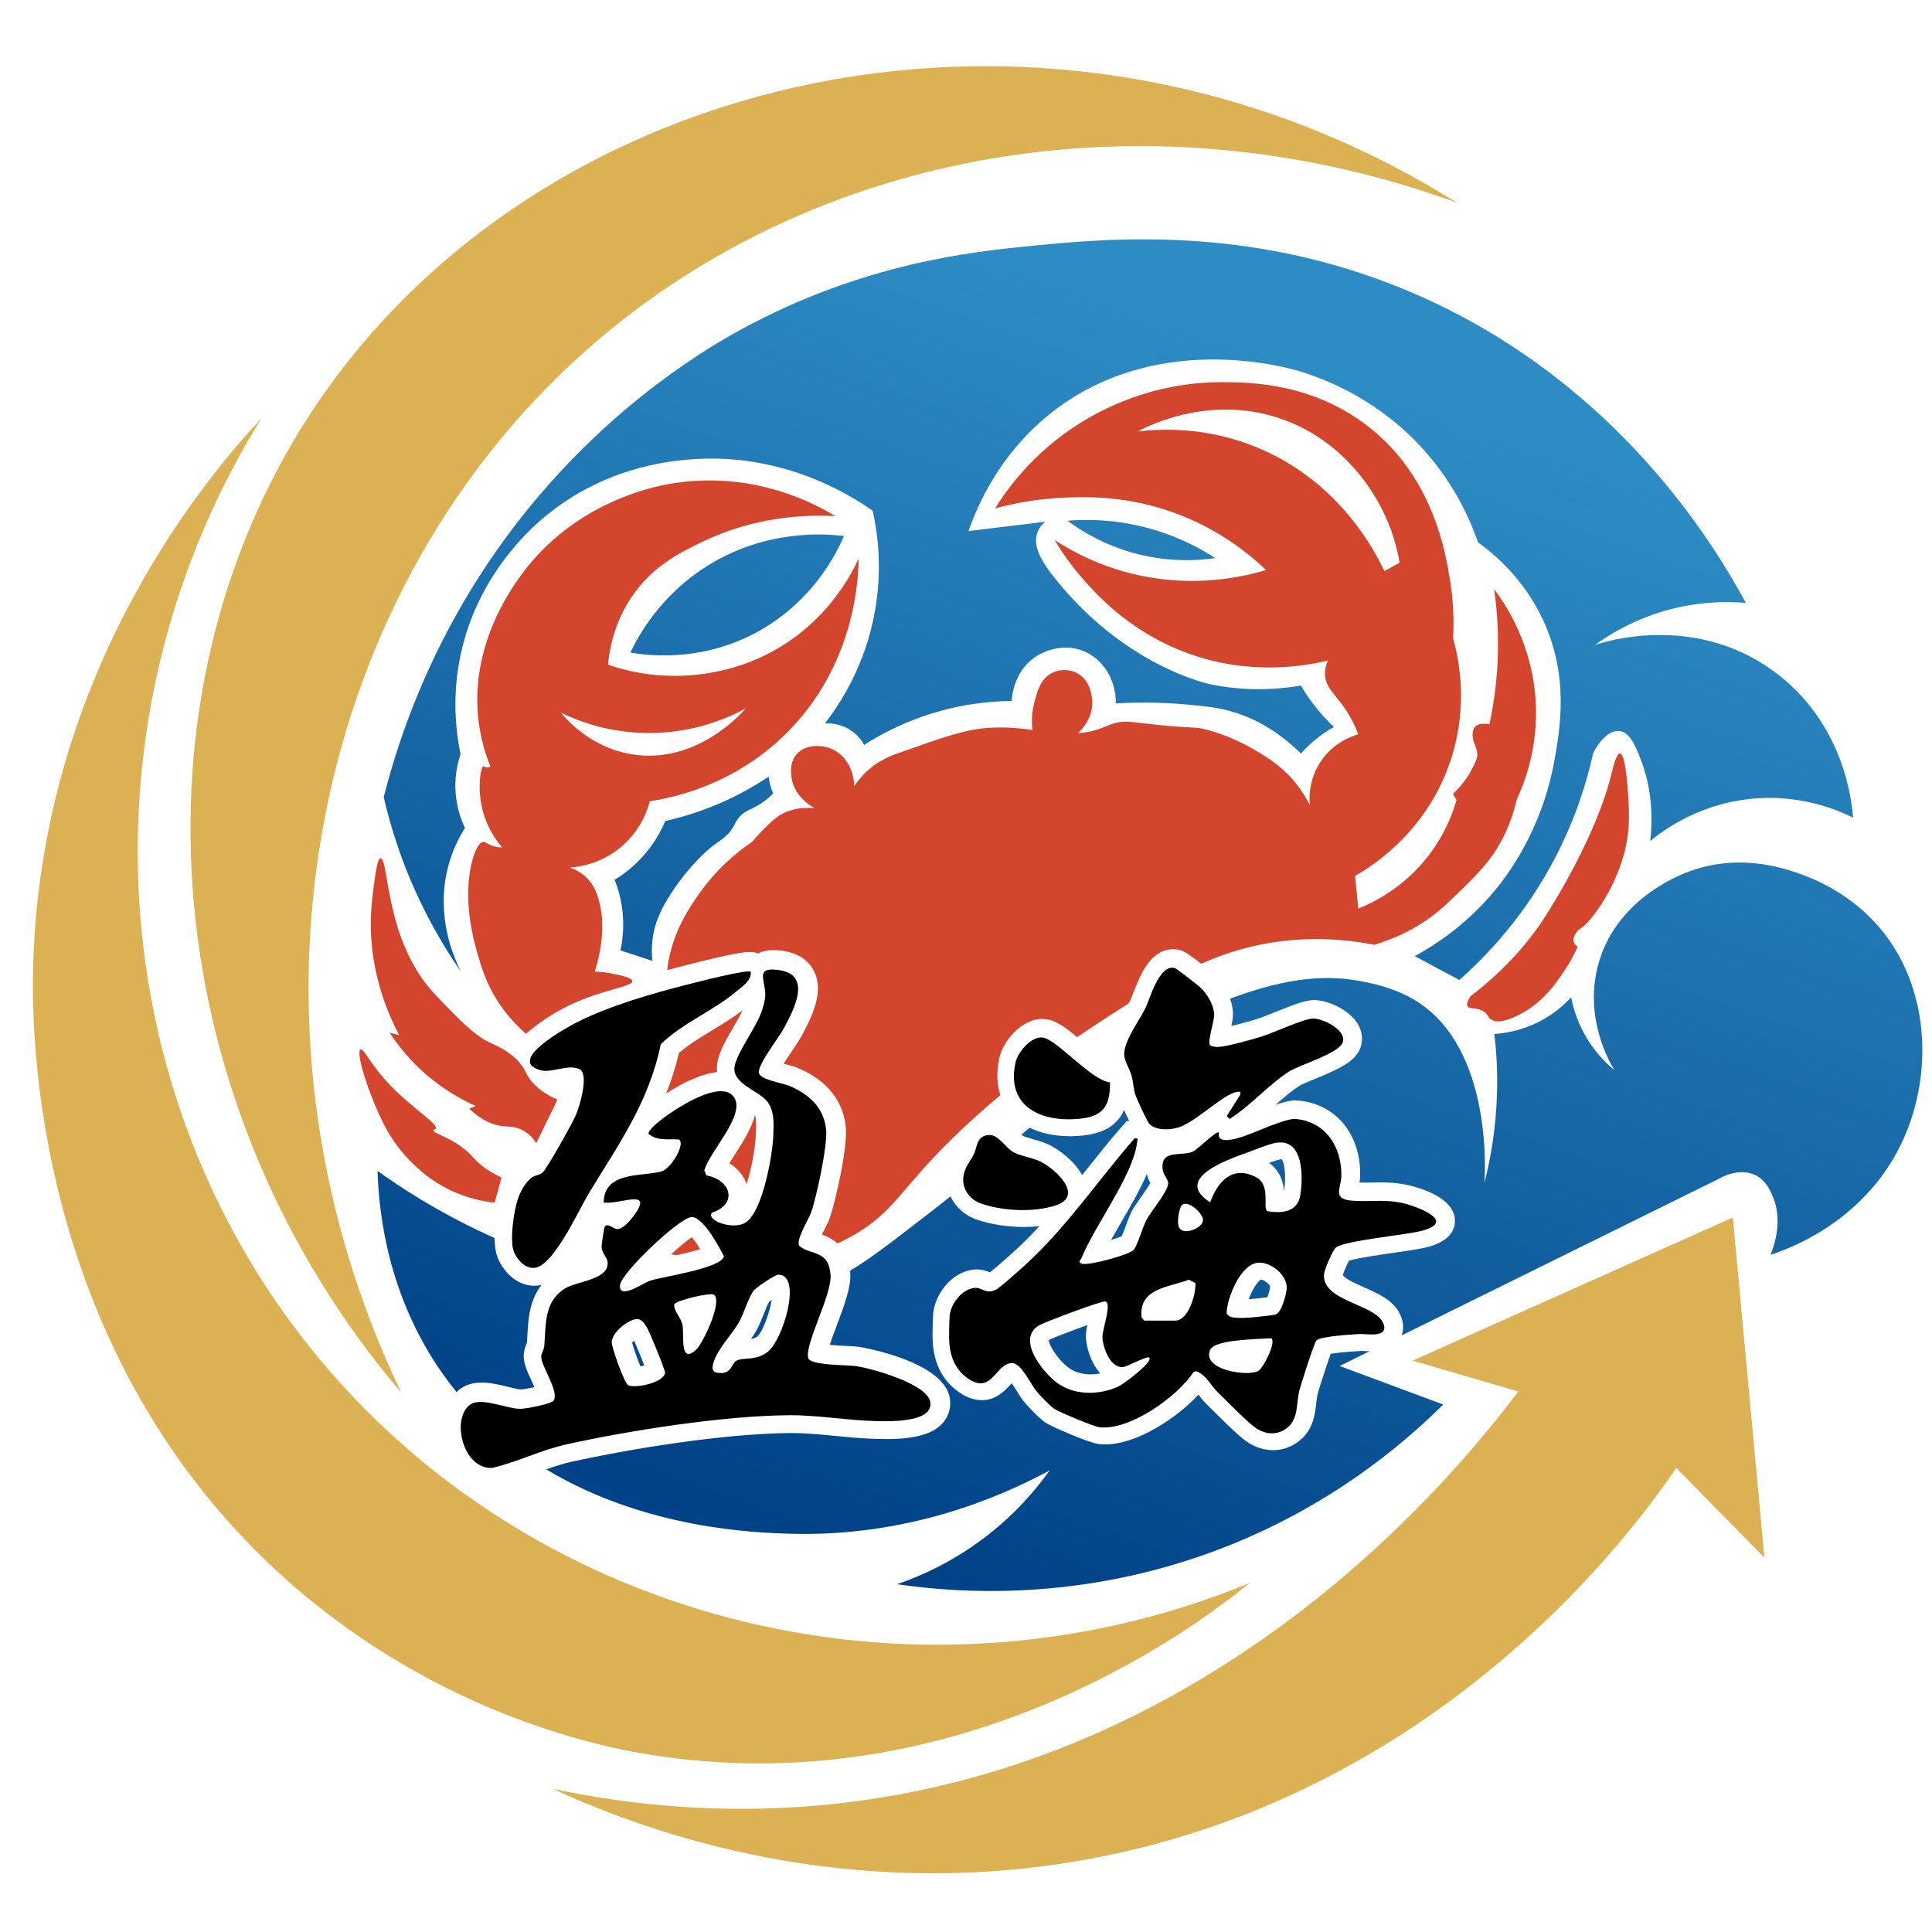 <?xml version="1.0" encoding="utf-8"?>
<!-- Generator: Adobe Illustrator 16.0.0, SVG Export Plug-In . SVG Version: 6.00 Build 0)  -->
<!DOCTYPE svg PUBLIC "-//W3C//DTD SVG 1.1//EN" "http://www.w3.org/Graphics/SVG/1.1/DTD/svg11.dtd">
<svg version="1.1" xmlns="http://www.w3.org/2000/svg" xmlns:xlink="http://www.w3.org/1999/xlink" x="0px" y="0px"
	 width="600.158px" height="600.158px" viewBox="0 0 600.158 600.158" enable-background="new 0 0 600.158 600.158"
	 xml:space="preserve">
<g id="圖層_2" display="none">
</g>
<g id="图层_1">
	<linearGradient id="SVGID_1_" gradientUnits="userSpaceOnUse" x1="567.625" y1="379.33" x2="567.625" y2="379.33">
		<stop  offset="0" style="stop-color:#2D8CC4"/>
		<stop  offset="1" style="stop-color:#004288"/>
	</linearGradient>
	<path fill="url(#SVGID_1_)" d="M567.625,379.33"/>
	<g>
		<path d="M425.549,222.095"/>
		<path d="M511.665,283.289"/>
		<path d="M440.445,217.093"/>
		<path fill="#DCB154" d="M452.655,63.022C326.86-15.973,166.567,20.557,96.141,128.926
			c-57.593,88.623-47.768,214.03,28.541,303.737c-55.675-115.842-28.326-251.305,61.585-327.448
			C257.855,44.588,360.183,29.125,452.655,63.022z"/>
		<path fill="#DCB154" d="M81.164,130.016c-55.482,89.446-50.308,203.517,12.259,284.872
			c67.656,87.97,189.012,120.256,294.726,76.883c-12.555,10.271-88.244,70.166-188.596,52.92
			c-12.577-2.162-63.41-12.042-110.382-53.793C9.804,420.354,9.902,319.661,10.261,301.762
			C12.147,207.551,66.508,145.691,81.164,130.016z"/>
		<path fill="#DCB154" d="M171.735,555.692c24.746,11.427,84.64,34.895,160.038,22.91c115.86-18.416,177.771-106.15,188.936-122.598
			c9.13,9.293,18.261,18.586,27.392,27.879c-3.269-35.226-6.539-70.452-9.808-105.678c-33.162,14.821-66.324,29.642-99.485,44.462
			c10.943,3.195,21.887,6.391,32.831,9.587c-18.75,24.849-89.817,112.776-207.637,127.547
			C228.285,564.278,196.702,560.975,171.735,555.692z"/>
		<linearGradient id="SVGID_2_" gradientUnits="userSpaceOnUse" x1="396.184" y1="108.647" x2="267.084" y2="481.468">
			<stop  offset="0" style="stop-color:#2D8CC4"/>
			<stop  offset="1" style="stop-color:#004288"/>
		</linearGradient>
		<path fill="url(#SVGID_2_)" d="M542.338,187.292c-10.365-19.155-40.015-67.58-99.816-94.679
			C391.51,69.498,345.207,73.977,320.93,76.325c-19.168,1.854-52.853,5.456-90.568,25.94c-8.95,4.861-39.165,22.099-66.885,56.506
			c-27.349,33.947-39.02,68.16-44.283,88.845c1.173,5.098,2.689,10.519,4.652,16.174c5.419,15.616,12.592,28.266,19.284,37.971
			c-2.238-4.499-7.779-17.194-4.023-32.148c1.292-5.143,3.368-9.299,5.327-12.421c-1.194-2.517-2.921-7.023-2.976-12.857
			c-0.04-4.258,0.824-7.731,1.608-10.055c-1.289-6.23-2.59-16.333-0.469-28.354c4.596-26.043,21.773-41.347,26.484-45.281
			c18.376-15.344,38.252-17.325,44.879-17.891c29.365-2.51,50.818,11.453,57.133,15.916c1.502,6.736,3.102,17.992,0.642,31.503
			c-3.09,16.973-10.999,28.777-15.501,34.572c1.179-0.078,4.387-0.133,7.654,1.869c2.61,1.6,3.974,3.726,4.558,4.783
			c4.563-2.918,10.519-6.132,17.83-8.714c11.111-3.924,21.021-4.86,27.998-4.939c0.018-0.672,0.406-9.452,7.977-14.103
			c0.738-0.453,7.135-4.239,14.164-1.469c6.208,2.446,10.322,8.988,10.188,16.355c5.335-0.332,13.121-0.515,22.522,0.368
			c5.62,0.528,9.346,0.896,13.774,2.212c4.771,1.417,12.828,4.667,21.215,12.97c1.42-1.589,3.244-3.377,5.53-5.128
			c1.663-1.273,3.269-2.296,4.726-3.117c-1.723-1.618-3.604-3.585-5.491-5.938c-1.97-2.458-3.532-4.822-4.765-6.932
			c-12.122,2.063-21.828,0.882-27.75-0.302c0,0-27.517-5.342-49.971-34.688c-4.866-6.359-5.004-10.049-4.205-12.385
			c0.588-1.719,1.741-2.872,2.509-3.518c-7.948,0.967-15.896,1.933-23.843,2.899c2.943-8.4,9.709-23.696,24.868-36.046
			c32.672-26.618,73.97-14.813,77.967-13.598c9.399,2.856,25.321,9.505,38.833,24.706c9.51,10.697,14.242,21.598,16.609,28.445
			c5.275,3.807,14.141,11.346,20.022,23.74c8.437,17.782,5.436,34.4,3.649,44.291c-3.985,22.066-15.234,36.276-18.584,40.287
			c-8.861,10.609-18.507,16.833-24.747,20.224c4.616,2.471,9.232,4.942,13.848,7.414c8.522-7.527,20.498-20.019,29.99-38.381
			c6.222-12.036,9.632-23.22,11.578-32.028c2.141-4.338,5.259-7.229,8.115-6.95c3.414,0.334,5.26,5.085,6.888,9.435
			c1.812,4.84,4.016,13.152,2.746,24.732c4.104-3.367,16.087-12.291,33.815-13.288c13.753-0.773,24.259,3.602,29.158,6.033
			c-0.193-3.368-2.136-29.432-25.136-45.849c-24.807-17.706-52.39-8.688-55.025-7.775c5.227-3.777,14.341-9.299,26.879-11.893
			C530.259,186.831,537.19,186.853,542.338,187.292z"/>
		<linearGradient id="SVGID_3_" gradientUnits="userSpaceOnUse" x1="270.388" y1="65.085" x2="141.288" y2="437.906">
			<stop  offset="0" style="stop-color:#2D8CC4"/>
			<stop  offset="1" style="stop-color:#004288"/>
		</linearGradient>
		<path fill="url(#SVGID_3_)" d="M262.178,166.514c-5.531-0.687-24.016-2.278-42.43,9.25c-14.484,9.068-21.331,21.5-23.93,26.946
			c5.484,0.949,20.252,2.75,36.325-4.826C252.176,188.442,260.246,171.03,262.178,166.514z"/>
		<linearGradient id="SVGID_4_" gradientUnits="userSpaceOnUse" x1="377.239" y1="102.085" x2="248.138" y2="474.907">
			<stop  offset="0" style="stop-color:#2D8CC4"/>
			<stop  offset="1" style="stop-color:#004288"/>
		</linearGradient>
		<path fill="url(#SVGID_4_)" d="M331.621,161.755c5.696-0.461,14.334-0.491,24.373,2.119c9.575,2.488,16.832,6.445,21.519,9.49
			c-5.231,0.759-14.208,1.381-24.777-1.421C342.877,169.331,335.759,164.834,331.621,161.755z"/>
		<linearGradient id="SVGID_5_" gradientUnits="userSpaceOnUse" x1="281.665" y1="68.991" x2="152.565" y2="441.811">
			<stop  offset="0" style="stop-color:#2D8CC4"/>
			<stop  offset="1" style="stop-color:#004288"/>
		</linearGradient>
		<path fill="url(#SVGID_5_)" d="M238.787,241.242c0.086,0.816,0.245,1.771,0.535,2.816c0.257,0.929,0.565,1.74,0.87,2.425
			c-2.354,2.343-4.531,3.667-6.15,4.455c-1.314,0.64-2.717,1.148-4.119,2.607c-1.114,1.161-1.495,2.159-2.031,3.124
			c-1.621,2.918-3.962,4.266-5.808,5.616c-4.862,3.556-10.438,10.161-13.865,15.632c-2.111,3.372-4.849,7.85-5.563,14.277
			c-0.289,2.596-0.167,4.785,0,6.301c-3.307-1.088-6.613-2.175-9.92-3.263c0.604-2.795,1.155-6.876,0.67-11.752
			c-0.423-4.253-1.497-7.721-2.474-10.189c2.57-1.563,6.179-4.163,9.604-8.236c3.13-3.722,5.003-7.362,6.117-10.012
			c4.901-1.098,10.788-2.826,17.184-5.614C229.821,246.821,234.808,243.912,238.787,241.242z"/>
		<path fill="#D4452E" d="M456.889,309.399c12.26-9.396,19.404-18.776,23.613-25.464c2.014-3.199,15.453-24.549,20.11-43.636
			c0.384-1.571,1.485-6.315,2.631-6.254c1.564,0.083,2.238,9.068,2.364,10.747c0.5,6.676,0.96,12.809-1.153,20.598
			c-3.261,12.019-10.879,21.459-13.237,22.893c-0.201,0.122-1.398,0.814-2.028,2.175c-0.19,0.411-0.649,1.402-0.215,2.407
			c0.298,0.69,0.872,1.051,1.137,1.195c-0.896,1.994-2.268,4.716-4.293,7.726c-2.416,3.592-6.62,9.833-14.037,13.501
			c-1.831,0.906-6.382,3.096-8.747,1.307c-0.919-0.695-0.82-1.47-2.111-2.35c-2.19-1.492-4.39-0.567-5.027-1.672
			C455.625,312.106,455.604,311.227,456.889,309.399z"/>
		<path fill="#D4452E" d="M111.994,326.012c1.035-0.48,3.022,4.735,9.488,11.396c6.642,6.84,14.694,11.784,13.894,13.167
			c-0.186,0.322-0.668,0.207-0.756,0.507c-0.28,0.949,4.724,1.96,9.396,5.662c3.22,2.552,3.392,3.911,7.295,6.537
			c1.789,1.203,3.391,2.003,4.491,2.5c-0.715,2.607-1.43,5.215-2.146,7.823c-3.349-0.348-8.462-1.282-14.076-4.022
			c-5.927-2.893-9.604-6.43-11.529-8.312c-6.865-6.713-9.814-13.763-12.199-19.573C113.188,335.208,110.688,326.617,111.994,326.012
			z"/>
		<path fill="#D4452E" d="M173.162,341.563L173.162,341.563L173.162,341.563c0,0-5.247-1.973-8.4-6.105
			c-0.945-1.239-1.12-1.909-1.758-3.04c-2.919-5.174-8.43-7.405-10.756-8.51c-4.775-2.268-8.904-6.385-17.024-14.921
			c-15.937-16.753-14.284-42.654-17.059-42.366c-0.341,0.036-0.903,0.483-1.706,6.088c-0.999,6.98-2.231,15.587-0.07,27.162
			c0.992,5.312,3.042,13.086,7.642,21.718c-1.006-0.278-2.011-0.555-3.017-0.833c1.685,2.597,3.775,5.395,6.368,8.206
			c7.061,7.655,14.771,12.076,20.377,14.612c-0.67,0.269-1.341,0.537-2.011,0.805c4.105,3.938,7.647,5.105,10.188,5.414
			c1.977,0.24,3.974,0.035,6.364,1.273c2.132,1.104,3.476,2.785,4.282,4.045C171.741,344.561,173.161,341.614,173.162,341.563z"/>
		<path fill="#D4452E" d="M244.013,199.929c-16.52,10.742-33.322,10.36-39.95,9.786c-6.424-0.557-11.638-2.016-15.191-3.246
			c0.435-4.707,1.852-12.75,7.147-20.751c6.533-9.869,15.329-14.17,22.788-17.699c15.75-7.453,30.841-8.207,40.668-7.688
			c-4.954-3.054-25.054-14.651-51.563-9.999c-4.973,0.873-29.555,5.719-46.023,28.302c-2.959,4.057-16.197,22.209-13.192,45.645
			c0.748,5.829,2.317,10.558,3.658,13.854c-0.33,0.178-0.765,0.335-1.246,0.271c-0.564-0.075-0.795-0.402-0.943-0.385
			c-0.844,0.101-2.161,7.325,0.061,14.772c0.77,2.58,2.325,6.397,5.75,10.448c-0.599,0-1.574-0.053-2.704-0.389
			c-1.835-0.545-2.363-1.327-3.065-1.327c-1.419,0-3.262,3.181-4.258,9.398c-0.443,2.771-1.602,11.65,2.301,25.06
			c1.405,4.828,2.813,9.534,6.344,15.017c3.017,4.686,6.334,7.998,8.796,10.135c2.922-2.526,7.37-5.911,13.351-8.793
			c10.396-5.01,19.83-5.808,19.679-7.576c-0.096-1.125-4.012-1.881-6.77-2.413c-1.975-0.381-3.666-0.501-4.897-0.535
			c0.991-3.116,3.687-12.521,1.507-21.245c-0.559-2.235-1.405-5.446-4.251-8.115c-1.781-1.671-3.687-2.513-4.96-2.95
			c2.373-0.166,9.724-0.982,16.329-6.792c5.904-5.193,7.855-11.423,8.475-13.821c7.031-1.058,25.738-4.84,41.939-20.626
			c22.104-21.538,22.885-49.185,22.927-54.748C264.224,178.94,257.771,190.981,244.013,199.929z M195.963,234.266
			c-12.123-2.097-19.445-10.151-21.7-12.852c5.049,2.445,14.687,6.286,27.32,6.298c14.337,0.015,25.028-4.908,30.063-7.641
			C230.989,220.864,216.49,237.816,195.963,234.266z"/>
		<g>
			<path d="M415.002,387.526c-0.977,0.719-3.525,6.763-3.681,8.113c-0.983,8.509,15.576,9.349,18.277,15.21
				c2.303,4.998-5.264,3.42-7.248,3.549c-2.562,0.167-12.114,0.692-13.413,1.998c-0.698,0.701-4.766,13.5-5.292,15.492
				c-0.988,3.74-0.201,8.616-3.585,11.474c-3.029,2.558-6.717,2.384-9.912,0.255c-2.618-1.745-9.075-8.425-11.826-11.072
				c-2.153-2.073-3.589-5.426-6.707-6.591l-0.802,0.2c-5.062,7.755-19.882,18.273-29.252,17.217
				c-1.655-0.187-12.594-4.706-14.114-5.773c-1.436-1.009-4.272-3.977-5.446-5.4c-1.913-2.318-4.746-8.733-7.54-8.762
				c-5.231-0.056-6.2,9.995-13.783,4.765c-4.414-3.044-5.832-7.729-5.852-12.872c-0.006-1.624,0.055-4.926,0.169-6.452
				c0.283-3.797,3.683-8.265,7.556-8.779c2.566-0.341,3.475,2.016,6.618,0.646c1.352-0.589,8.192-6.783,9.808-8.268
				c12.569-11.549,22.273-26.045,33.459-38.848c1.353-0.227,0.875,0.464,0.768,1.367c-1.186,9.974-13.022,25.547-17.249,35.779
				c-0.307,0.744-1.109,0.995-0.123,1.708c1.715,0.971,15.1-2.725,16.316-4.208c1.268-1.547,2.751-6.956,3.971-9.283
				c1.429-2.725,7.179-9.509,6.768-11.665c-0.265-1.388-1.613-2.408-1.752-4.375c-0.421-5.933,5.526-3.667,9.32-5.172
				c1.645-0.653,7.395-6.734,8.195-5.963c-0.418,2.203,1.246,2.474,3.144,2.289c5.249-0.513,14.24-5.76,20.078-6.542
				c9.746,0.492,14.995,8.606,14.805,17.812c-0.071,3.449-2.743,6.914,2.66,7.531c5.366,0.613,10.381-0.474,16.121,0.758
				c4.392,0.942,17.183,5.628,6.52,8.589C436.705,383.717,418.094,385.251,415.002,387.526z M396.591,354.962
				c-2.136,0.3-6.741,2.195-9.042,3.029c-6.215,2.252-23.268,8.112-11.616,15.504c2.274-6.341,6.758-11.5,14-7.954
				c5.113,2.504,2.127,9.577,3.755,10.702c4.475,0.776,9.415,0.256,10.234-4.906C404.812,365.729,405.036,353.776,396.591,354.962z
				 M367.292,374.2c-0.952,0.583-2.054,6.247-0.751,7.48c1.526,1.982,6.95-0.177,7.162-2.559
				C373.877,377.171,369.454,372.876,367.292,374.2z M390.572,392.285c-5.06,0.689-8.784,9.708-9.394,14.189
				c-0.126,0.928-0.373,1.542,0.486,2.254c1.375,1.14,7.33,0.537,9.345,0.296c1.356-0.161,4.283-0.408,5.309-0.719
				c1.767-0.534,3.325-6.339,3.391-8.104C399.871,395.905,394.492,391.751,390.572,392.285z M355.444,410.233h9.646
				c4.067,0,6.486-8.216,6.254-11.656l-2.033-1.046c-6.345,2.413-15.658,2.634-14.687,11.702L355.444,410.233z M356.948,421.679
				c-0.573-0.549-6.827,2.918-8.181,3.001c-3.941,0.239-6.212-6.166-6.302-9.361c-0.066-2.377,3.059-10.511,0.873-11.045
				c-1.049-0.257-18.361,6.256-20.31,7.304c-7.692,4.133,1.006,14.938,5.627,18.191c5.382,3.789,13.101,3.624,18.877,0.868
				C348.93,429.969,358.404,423.073,356.948,421.679z M394.871,415.714c-3.618,0.282-17.44,0.307-18.917,3.562
				c-2.812,6.196,11.39,8.465,14.891,6.603C392.45,425.023,396.625,416.735,394.871,415.714z"/>
			<path d="M145.807,436.513c3.493-2.847,11.622,1.251,16.013,1.122c1.645-0.048,9.521-1.496,10.169-2.567
				c1.775-2.935-3.891-10.641-3.868-13.646c0.008-0.987,0.858-2.099,0.948-3.219c0.563-7.006-0.14-14.385,7.072-18.298
				c3.507-1.902,13.573-2.567,12.549-8.13c-0.275-1.492-1.786-2.541-1.818-4.577c-0.009-0.617,0.793-5.799,0.95-6.063
				c0.868-1.463,2.628,0.595,3.882,0.672c1.67,0.102,3.958-2.524,4.972-3.877c6.887-9.19-4.207-3.626-9.152-4.387
				c0.189-9.786,11.751-7.955,17.952-9.651c3.042-0.832,7.533-8.608,5.446-9.921c-3.33-0.233-6.644,0.538-9.465-1.713
				c-0.21-1.729,5.947-5.93,7.57-7.014c3.772-2.519,15.612-9.711,19.058-4.294c3.543,5.57-7.907,17.037-9.292,22.68l0.642,1.507
				c7.885,1.474,9.679,8.969,1.735,11.586c-1.987,2.277,6.395,5.54,10.383,3.067c5.331-3.305,8.406-20.772,8.656-26.861
				c0.151-3.688,0.461-8.179-2.185-11.123c-2.736-3.044-10.533-5.267-9.854-10.375c0.583-4.384,7.226-12.841,8.685-18
				c0.394-1.392,0.817-2.784,0.862-4.25c0.141-4.642-3.398-8.828,4.03-7.873c10.732,1.38,4.889,12.273,1.751,18.125
				c-1.59,2.966-8.179,11.326-7.764,13.831c0.355,2.144,7.154,3.111,9.356,4.02c6.226,2.567,10.938,6.791,11.55,13.828
				c0.417,4.816-2.938,20.619-4.694,25.591c-0.756,2.139-5.186,9.121-3.475,10.471c3.556,2.804,8.973,1.085,9.536,8.897
				c0.445,6.18-8.269,21.884-6.906,25.878c0.758,2.222,11.75,2.005,14.733,2.419c4.998,0.694,22.287,5.554,23.161,11.15
				c1.039,6.654-13.584,6.009-17.383,5.909c-8.787-0.232-17.827-1.882-26.636-1.801c-20.387,0.188-48.848,4.621-68.909,9.035
				c-8.081,1.778-15.168,5.452-23.146,7.331C143.986,456.512,140.106,441.157,145.807,436.513z M214.657,378.094
				c-4.059,0.597-21.809,17.429-22.057,21.186c-0.307,4.638,7.167-0.74,9.381-1.464c3.698-1.21,22.201-3.821,22.898-7.561
				C223.392,387.316,218.182,377.576,214.657,378.094z M241.804,395.969c-1.041-0.006-6.778,3.865-7.596,4.869
				c-1.78,2.185-3.042,7.093-4.663,9.928c-2.199,3.847-6.536,8.116-7.884,12.427c-0.699,2.238-0.324,3.343,2.368,3.332
				c3.261-0.013,3.35-3.171,4.75-3.842c2.398-1.148,5.756,0.103,9.488-2.57C243.223,416.564,249.326,396.013,241.804,395.969z
				 M221.718,402.17c-1.151-0.723-11.708,1.773-12.311,3.056c0.068,2.395,2.096,3.992,2.595,6.332
				c0.606,2.849-1.028,12.722,4.358,7.596C218.395,417.217,224.662,404.021,221.718,402.17z M197.52,409.78
				c-2.688,0.385-7.468,4.199-7.481,7.195c-0.007,1.672,3.918,12.756,5.101,13.325c2.321,1.115,11.141-0.885,11.438-3.819
				c0.095-0.933-4.795-12.733-5.593-14.066C200.211,411.121,199.21,409.538,197.52,409.78z"/>
			<path d="M233.229,301.888c0.264,2.792-2.774,4.649-4.775,6.321c-7.123,5.953-16.414,9.567-23.183,16.159
				c-3.726,18.045-13.035,30.988-22.298,46.214c-3.067,5.042-10.869,22.46-16.769,23.241c-2.977,0.394-5.433-2.339-6.512-4.842
				c-1.473-3.417-0.094-12.726,1.146-16.413c0.833-2.478,2.342-5.393,4.521-6.898c0.862-0.597,2.142-0.592,3.091-1.351
				c1.397-1.118,9.498-15.631,10.492-18.056c1.157-2.824,3.909-11.989,1.344-14.001c-3.549-1.941-8.783,1.123-12.259,0.217
				c-11.141-2.903,8.157-13.382,11.321-14.981c10.187-5.147,23.466-8.938,34.571-11.759
				C216.484,305.088,232.29,300.996,233.229,301.888z"/>
			<path d="M373.016,306.86c2.085,2.114,3.971,5.158,4.153,8.193c0.132,2.195-2.346,8.886-1.175,9.725
				c0.954,0.402,1.749,0.531,2.791,0.423c3.252-0.338,9.323-2.091,12.661-3.067c3.875-1.133,13.583-5.739,16.449-5.739
				c3.05,0,10.308,3.454,9.256,7.281c-0.96,3.491-13.398,7.08-16.752,9.208c-6.175,3.92-12.064,10.742-18.439,14.707l-0.884-0.883
				l4.201-6.65c0.153-0.925,0.031-1.032-0.894-0.896c-4.331,0.635-12.386,8.957-17.969,10.958c-2.627,0.942-7.583,1.211-9.491-1.143
				c-0.659-0.813-3.822-7.603-4.224-8.871c-0.625-1.972-0.65-4.033-1.203-6.025c-0.586-2.113-2.023-3.968-2.25-6.229
				c-0.402-4.009,4.458-10.505,6.415-14.365c1.573-3.103,4.378-14.114,9.292-12.77C365.439,300.852,372.298,306.133,373.016,306.86z
				"/>
			<path d="M344.823,336.228c0.062,7.972-2.581,10.841-10.458,11.395c-11.651,0.819-21.873-4.323-18.885-17.661
				c0.689-3.076,4.926-8.288,8.579-7.632C328.57,323.139,338.972,335.594,344.823,336.228z"/>
			<path d="M307.318,352.573c2.878-0.094,5.095,3.924,7.218,5.178c2.314,1.367,5.908,1.789,8.469,2.983
				c4.887,2.279,13.877,10.757,5.027,13.684c-6.807,2.252-16.318,1.815-23.07-0.478c-3.854-1.308-6.359-4.771-5.626-8.893
				c0.473-2.654,2.111-4.291,3.18-6.483C303.599,356.342,303.301,352.704,307.318,352.573z"/>
		</g>
		<g>
			<linearGradient id="SVGID_6_" gradientUnits="userSpaceOnUse" x1="438.834" y1="123.422" x2="309.737" y2="496.233">
				<stop  offset="0" style="stop-color:#2D8CC4"/>
				<stop  offset="1" style="stop-color:#004288"/>
			</linearGradient>
			<path fill="url(#SVGID_6_)" d="M349.68,380.893c0.643-1.75,1.251-3.402,1.929-4.696c0.646-1.232,1.677-2.696,2.871-4.392
				c0.805-1.143,2.13-3.025,2.881-4.306c-0.392-0.715-0.83-1.645-1.104-2.798c-2.123,4.922-5.149,10.141-8.116,15.254
				c-1.037,1.788-2.052,3.537-2.992,5.214c1.324-0.395,2.515-0.796,3.311-1.125C348.842,383.173,349.346,381.804,349.68,380.893z"/>
			<linearGradient id="SVGID_7_" gradientUnits="userSpaceOnUse" x1="346.953" y1="91.582" x2="217.847" y2="464.418">
				<stop  offset="0" style="stop-color:#2D8CC4"/>
				<stop  offset="1" style="stop-color:#004288"/>
			</linearGradient>
			<path fill="url(#SVGID_7_)" d="M234.917,413.389c-0.489,0.854-1.04,1.694-1.62,2.521c0.778-0.114,1.343-0.304,1.955-0.742
				c1.686-1.487,3.77-7.232,4.462-11.362c-0.32,0.233-0.594,0.442-0.791,0.607c-0.48,0.75-1.24,2.676-1.71,3.865
				C236.522,410.021,235.81,411.825,234.917,413.389z"/>
			<linearGradient id="SVGID_8_" gradientUnits="userSpaceOnUse" x1="315.918" y1="80.833" x2="186.812" y2="453.672">
				<stop  offset="0" style="stop-color:#2D8CC4"/>
				<stop  offset="1" style="stop-color:#004288"/>
			</linearGradient>
			<path fill="url(#SVGID_8_)" d="M196.349,417.099c0.496,1.798,1.668,5.124,2.596,7.341c0.409-0.072,0.822-0.166,1.213-0.271
				c-0.962-2.479-2.314-5.763-3.175-7.708C196.74,416.677,196.521,416.896,196.349,417.099z"/>
			<linearGradient id="SVGID_9_" gradientUnits="userSpaceOnUse" x1="437.208" y1="122.859" x2="308.111" y2="495.672">
				<stop  offset="0" style="stop-color:#2D8CC4"/>
				<stop  offset="1" style="stop-color:#004288"/>
			</linearGradient>
			<path fill="url(#SVGID_9_)" d="M325.943,416.186c-0.057,0.031-0.104,0.059-0.141,0.083c-0.012,1.752,3.234,6.561,6.363,8.764
				c2.224,1.565,4.854,1.894,6.669,1.894c0.991,0,1.998-0.099,2.984-0.289c-2.981-3.256-4.401-8.204-4.492-11.41
				c-0.03-1.093,0.163-2.263,0.459-3.617C332.926,413.363,327.073,415.618,325.943,416.186z"/>
			<linearGradient id="SVGID_10_" gradientUnits="userSpaceOnUse" x1="415.414" y1="115.303" x2="286.312" y2="488.127">
				<stop  offset="0" style="stop-color:#2D8CC4"/>
				<stop  offset="1" style="stop-color:#004288"/>
			</linearGradient>
			<path fill="url(#SVGID_10_)" d="M349.944,348.293l0.801-0.134c-0.547-1.122-1.096-2.31-1.571-3.374
				c-2.161,4.991-6.729,7.552-14.074,8.068c-0.917,0.064-1.836,0.098-2.733,0.098c-4.781,0-9.037-0.917-12.534-2.64
				c-0.874,0.738-1.707,1.449-2.504,2.137c0.171,0.166,0.321,0.304,0.414,0.37c0.593,0.348,1.994,0.74,3.229,1.087
				c1.475,0.413,3.147,0.882,4.704,1.607c2.918,1.361,7.993,4.951,10.479,9.51c0.296-0.372,0.593-0.744,0.888-1.115
				c3.732-4.688,7.591-9.537,11.61-14.137L349.944,348.293z"/>
			<linearGradient id="SVGID_11_" gradientUnits="userSpaceOnUse" x1="475.97" y1="136.27" x2="346.868" y2="509.097">
				<stop  offset="0" style="stop-color:#2D8CC4"/>
				<stop  offset="1" style="stop-color:#004288"/>
			</linearGradient>
			<path fill="url(#SVGID_11_)" d="M398.881,370.032c0.731-4.834,0.082-8.984-0.722-9.904c-0.023-0.001-0.053-0.003-0.089-0.003
				c-0.106,0-0.229,0.01-0.365,0.029c-0.629,0.088-2.083,0.58-3.498,1.093C397.638,363.623,398.614,367.211,398.881,370.032z"/>
			<linearGradient id="SVGID_12_" gradientUnits="userSpaceOnUse" x1="546.198" y1="160.593" x2="417.098" y2="533.414">
				<stop  offset="0" style="stop-color:#2D8CC4"/>
				<stop  offset="1" style="stop-color:#004288"/>
			</linearGradient>
			<path fill="url(#SVGID_12_)" d="M585.396,290.05c-8.766-11.317-20.099-16.286-24.84-18.062
				c-5.062-1.896-19.313-7.232-35.533-1.394c-3.33,1.198-23.675,8.962-28.795,30.01c-3.857,15.857,3.465,28.814,5.258,31.803
				c-2.531-2.088-6.279-5.712-9.308-11.213c-2.423-4.402-3.547-8.481-4.103-11.388c-1.953,2.119-5.152,5.079-9.79,7.481
				c-5.701,2.953-10.949,3.703-14.067,3.907c0.629,5.382,0.999,11.509,0.815,18.242c-0.299,10.972-1.98,20.456-3.911,28.034
				c0.228-3.178,2.486-41.77-21.154-56.505c-6.695-4.173-14.095-5.577-17.225-6.17c-9.669-1.834-21.757-1.648-40.648,5.441
				c0.473,1.306,0.813,2.727,0.904,4.243c0.077,1.282-0.158,2.687-0.498,4.251c2.911-0.694,6.181-1.65,7.752-2.11
				c1.207-0.353,3.492-1.272,5.702-2.161c6.418-2.583,9.723-3.799,12.288-3.799c3.845,0,9.929,2.581,12.857,6.424
				c1.818,2.386,2.419,5.157,1.692,7.803c-1.266,4.606-6.289,6.966-14.413,10.304c-1.779,0.731-3.992,1.641-4.69,2.085
				c-2.394,1.519-4.843,3.628-7.414,5.897c1.795-0.598,3.555-1.074,5.217-1.297l0.501-0.067l0.505,0.026
				c12.058,0.609,20.289,10.234,20.017,23.408c-0.016,0.754-0.1,1.46-0.206,2.106c0.471,0.017,0.975,0.025,1.521,0.025
				c0.814,0,1.625-0.017,2.441-0.033c0.894-0.018,1.79-0.035,2.694-0.035c2.105,0,4.917,0.084,7.993,0.744
				c3.464,0.743,14.78,3.731,14.996,10.974c0.081,2.719-1.269,6.36-8.158,8.274c-2.361,0.655-6.368,1.23-11.009,1.896
				c-4.271,0.613-11.134,1.599-13.766,2.428c-0.647,1.253-1.568,3.448-1.877,4.452c0.555,1.17,4.641,2.972,6.619,3.844
				c4.506,1.988,9.166,4.042,11.169,8.389c1.3,2.819,1.025,5.041,0.462,6.526c32.84-16.212,65.68-32.424,98.52-48.636
				c0.648-0.386,6.398-3.69,11.529-1.072c2.976,1.518,4.247,4.266,5.094,6.167c3.461,7.768,0.569,15.809-0.536,18.494
				c4.979-1.6,28.091-9.603,40.114-33.488C600.4,335.872,599.908,308.786,585.396,290.05z"/>
			<linearGradient id="SVGID_13_" gradientUnits="userSpaceOnUse" x1="482.463" y1="138.552" x2="353.376" y2="511.335">
				<stop  offset="0" style="stop-color:#2D8CC4"/>
				<stop  offset="1" style="stop-color:#004288"/>
			</linearGradient>
			<path fill="url(#SVGID_13_)" d="M391.704,397.487c-1.06,0.508-2.761,3.243-3.832,6.105c1.125-0.072,2.176-0.186,2.839-0.264
				c0.335-0.041,0.759-0.085,1.227-0.134c0.441-0.047,1.122-0.118,1.757-0.194c0.409-1.072,0.823-2.598,0.881-3.296
				C394.457,398.977,392.678,397.562,391.704,397.487z"/>
			<linearGradient id="SVGID_14_" gradientUnits="userSpaceOnUse" x1="258.161" y1="60.855" x2="129.062" y2="433.673">
				<stop  offset="0" style="stop-color:#2D8CC4"/>
				<stop  offset="1" style="stop-color:#004288"/>
			</linearGradient>
			<path fill="url(#SVGID_14_)" d="M142.505,431.786c1.879-1.532,4.286-2.308,7.151-2.308c2.712,0,5.536,0.69,8.027,1.3
				c1.599,0.391,3.411,0.834,4.28,0.834c0.707-0.042,2.436-0.341,4.057-0.688c-0.314-0.726-0.654-1.462-0.921-2.037
				c-1.302-2.818-2.427-5.252-2.409-7.754c0.012-1.631,0.544-2.913,0.896-3.761c0.032-0.077,0.065-0.153,0.097-0.23
				c0.059-0.797,0.103-1.597,0.147-2.394c0.263-4.751,0.602-10.795,4.399-15.613c-0.303,0.072-0.607,0.134-0.916,0.175
				c-0.441,0.059-0.891,0.088-1.334,0.089c-5.636,0-9.58-4.511-11.245-8.374c-0.758-1.757-1.068-4.026-1.104-6.425
				c-1.015-0.467-1.962-0.907-2.837-1.313c-15.286-7.091-26.733-14.69-33.516-19.56c0.429,13.405,3.244,38.798,20.068,62.784
				c1.44,2.053,2.934,4.016,4.469,5.902C142.038,432.2,142.26,431.985,142.505,431.786z"/>
			<linearGradient id="SVGID_15_" gradientUnits="userSpaceOnUse" x1="422.761" y1="117.85" x2="293.661" y2="490.671">
				<stop  offset="0" style="stop-color:#2D8CC4"/>
				<stop  offset="1" style="stop-color:#004288"/>
			</linearGradient>
			<path fill="url(#SVGID_15_)" d="M425.414,419.762c-0.534-0.02-1.037-0.05-1.47-0.077c-0.374-0.024-0.706-0.049-0.963-0.049
				l-0.461,0.03c-5.059,0.32-7.737,0.642-9.151,0.884c-1.265,3.483-3.624,10.838-4.061,12.494c-0.195,0.736-0.306,1.745-0.425,2.813
				c-0.376,3.396-0.891,8.046-4.928,11.455c-2.464,2.08-5.396,3.18-8.479,3.18c-2.741,0-5.514-0.882-8.019-2.552
				c-2.258-1.504-5.778-4.941-10.146-9.278c-0.953-0.947-1.801-1.79-2.442-2.406c-1.024-0.985-1.847-2.063-2.573-3.013
				c-6.871,7.361-19.095,15.447-29.025,15.447c-0.67,0-1.333-0.036-1.971-0.107c-2.851-0.322-14.709-5.37-16.655-6.737
				c-2.26-1.588-5.574-5.245-6.525-6.397c-0.795-0.964-1.536-2.159-2.322-3.425c-0.391-0.63-0.966-1.558-1.513-2.352
				c-0.096,0.104-0.187,0.207-0.271,0.3c-1.673,1.863-4.473,4.983-9.033,4.983c0,0-0.001,0-0.001,0
				c-2.335,0-4.646-0.811-7.064-2.479c-5.428-3.743-8.194-9.587-8.226-17.371c-0.007-1.712,0.055-5.148,0.184-6.881
				c0.443-5.94,5.494-12.909,12.308-13.814c0.41-0.054,0.824-0.082,1.231-0.082c1.814,0,3.21,0.541,4.102,0.917
				c1.609-1.245,5.268-4.452,8.103-7.056c2.5-2.298,4.907-4.749,7.243-7.292c-1.556,0.166-3.167,0.251-4.813,0.251
				c-5.073,0-10.222-0.8-14.499-2.252c-3.869-1.313-6.767-3.971-8.285-7.267c-1.862,1.504-3.908,3.124-6.214,4.906
				c-12.324,9.524-19.172,14.815-24.987,18.177c0.024,0.229,0.046,0.461,0.063,0.699c0.312,4.328-1.832,10.033-4.101,16.074
				c-0.704,1.872-1.625,4.324-2.246,6.281c1.806,0.174,3.907,0.278,5.088,0.337c1.727,0.086,3.09,0.153,4.114,0.295
				c0.261,0.036,26.262,4.354,28.078,15.984c0.435,2.779-0.311,5.46-2.099,7.549c-2.975,3.477-8.562,5.096-17.583,5.096
				c-1.264,0-2.363-0.031-3.163-0.054l-0.402-0.011c-4.151-0.11-8.323-0.517-12.357-0.91c-4.693-0.458-9.126-0.891-13.491-0.891
				l-0.582,0.003c-21.008,0.193-49.61,4.915-67.72,8.9c-2.705,0.595-5.319,1.437-7.984,2.375
				c31.026,18.678,65.608,19.702,75.657,19.997c36.221,1.066,64.681-11.021,80.734-19.66c-4.14,5.809-10.731,13.7-20.513,21.076
				c-10.193,7.686-20.002,11.911-26.892,14.269c18.461,2.688,56.626,5.663,100.015-10.832
				c34.111-12.967,57.083-32.507,69.651-44.987c-10.729-3.987-21.457-7.974-32.185-11.961
				C419.232,422.813,422.323,421.287,425.414,419.762z"/>
		</g>
		<g>
			<path fill="#D4452E" d="M208.472,389.644c0.527,0.094,1.058,0.192,1.578,0.279c2.444-0.539,5.278-1.209,7.469-1.882
				c-1.018-1.646-1.922-2.897-2.615-3.718C213.231,385.467,210.879,387.439,208.472,389.644z"/>
			<path fill="#D4452E" d="M228.242,358.706c-0.508,0.785-1.12,1.729-1.688,2.65c2.619,1.604,4.522,3.88,5.381,6.51
				c1.409-4.571,2.649-10.577,2.848-15.419l0.019-0.468c0.08-1.864,0.183-4.281-0.282-5.711
				C233.511,350.568,230.698,354.911,228.242,358.706z"/>
			<path fill="#D4452E" d="M477.09,218.742c-0.803-18.28-9.361-30.977-12.945-35.734c0.941,6.601,1.535,14.695,0.995,23.892
				c-0.399,6.807-1.342,12.886-2.462,18.099c-0.352-0.077-3.378-0.695-4.636,0.945c-0.197,0.258-0.419,0.66-0.528,1.568
				c-0.343,2.851,1.199,4.23,1.378,6.514c0.113,1.443-0.488,2.611-1.69,4.948c-0.98,1.905-2.741,4.757-5.854,7.665
				c0.373,0.622,0.746,1.244,1.119,1.867c-1.248,4.341-3.75,10.95-8.972,17.615c-7.649,9.761-16.908,14.253-21.546,16.127
				c-0.337-3.391-0.674-6.78-1.011-10.17c4.575-2.585,21.451-12.835,29.193-34.445c6.482-18.094,2.84-33.765,1.257-39.353
				c0.238-4.325,0.26-10.67-0.964-18.167c-1.326-8.12-4.993-31.199-24.521-46.935c-17.833-14.368-37.718-14.43-46.221-14.457
				c-22.085-0.069-38.102,8.858-44.441,12.87c-14.107,8.927-22.203,20.032-26.155,26.355c5.386-1.475,13.047-3.078,22.335-3.398
				c6.543-0.225,18.846-0.53,33.437,4.791c13.496,4.922,22.896,12.449,28.432,17.731c-7.326,2.193-22.042,5.484-39.776,1.579
				c-11.567-2.547-20.326-7.254-25.913-10.89c2.077,3.47,5.167,8.074,9.542,12.955c4.115,4.593,14.416,15.824,31.682,22.162
				c19.338,7.099,36.477,4.045,43.692,2.312c-0.502,1.106-1.056,2.762-0.892,4.709c0.295,3.489,2.693,5.49,5.2,8.843
				c1.53,2.046,3.478,5.102,5.114,9.372c-1.617,0.451-7.353,2.259-11.422,8.078c-4.227,6.044-3.792,12.319-3.629,13.938
				c-0.914-1.843-2.348-4.362-4.522-7.029c-4.056-4.975-8.353-7.602-12.106-9.852c-6.944-4.162-12.996-5.914-14.664-6.374
				c-5.399-1.489-4.048-0.243-20.952-2.248c-3.734-0.443-5.728-0.732-8.407,0.036c-2.381,0.683-4.09,1.853-7.843,2.614
				c-1.486,0.302-2.727,0.424-3.533,0.48c0.611-0.541,4.745-4.323,4.426-10.034c-0.051-0.923-0.357-6.386-4.765-8.665
				c-2.42-1.252-5.344-1.166-7.59-0.08c-3.709,1.793-4.777,5.931-5.645,9.292c-0.927,3.591-0.783,6.66-0.569,8.501
				c-5.476-0.85-9.993-0.854-13.076-0.702c-7.348,0.362-14.219,2.792-27.961,7.654c-2.847,1.008-6.677,2.416-10.39,5.863
				c-1.902,1.765-3.17,3.505-3.927,4.665c-0.11-5.435-3.033-10.103-7.375-11.76c-3.049-1.163-7.906-1.265-10.554,1.824
				c-2.287,2.668-1.706,6.291-1.524,7.425c0.944,5.878,6.277,8.856,7.118,9.309c-6.033-0.511-9.507,1.361-10.907,2.271
				c-2.355,1.531-4.976,4.326-6.417,5.863c-0.877,0.936-1.575,1.742-2.051,2.308c-5.184,3.524-11.247,8.715-16.482,16.15
				c-3.099,4.402-8.401,12.113-9.82,22.964c-0.033,0.252-0.059,0.498-0.087,0.745c1.924-0.517,3.799-1.005,5.586-1.459l0.489-0.124
				c13.926-3.553,17.707-4.031,19.57-4.031c0.965,0,1.844,0.152,2.634,0.451c1.303-0.688,2.867-1.042,4.688-1.042
				c0.79,0,1.642,0.061,2.606,0.185c5.992,0.771,8.731,3.81,9.974,6.224c3.456,6.716-0.948,14.93-3.863,20.365
				c-0.63,1.175-1.654,2.689-2.841,4.443c-0.684,1.012-1.763,2.608-2.68,4.073c0.267,0.071,0.516,0.137,0.729,0.193
				c1.343,0.354,2.504,0.659,3.492,1.066c11.558,4.766,14.593,12.785,15.104,18.671c0.547,6.308-3.272,23.116-5.002,28.017
				c-0.33,0.933-0.856,1.971-1.522,3.283c-0.239,0.474-0.582,1.148-0.918,1.846c1.419,0.506,3.223,1.287,4.834,2.746
				c3.509-1.555,6.531-3.327,9.142-5.175c10.824-7.666,12.599-15.146,34.185-34.568c1.896-1.707,4.339-3.858,7.287-6.333
				c-0.985-2.977-1.368-6.82-0.282-11.665c1.121-5.002,6.721-11.979,13.293-11.979c0.542,0,1.086,0.048,1.614,0.143
				c2.81,0.504,5.508,2.419,9.213,5.493c0.877-0.595,1.765-1.192,2.67-1.791c4.626-3.063,9.038-5.969,13.337-8.678
				c0.191-0.338,0.369-0.662,0.513-0.945c0.202-0.398,0.587-1.4,0.928-2.284c2.086-5.418,5.238-13.605,12.439-13.605
				c0.76,0,1.523,0.104,2.27,0.308c1.276,0.349,4.017,2.337,6.382,4.189c9.138-3.993,18.559-6.627,29.271-7.406
				c10.459-0.76,19.077,0.471,24.466,1.542c9.469-2.881,15.642-6.948,19.473-10.059c2.266-1.84,4.146-3.644,6.367-5.803
				c4.737-4.604,8.375-8.14,11.509-12.827c2.168-3.242,5.14-8.595,6.895-16.308C473.633,243.113,477.694,232.495,477.09,218.742z
				 M390.607,139.04c-15.693-6.504-29.863-5.884-37.175-5.021c3.095-1.659,23.302-12.065,46.069-3.358
				c18.986,7.261,27.528,23.137,29.615,27.163c3.432,6.619,4.938,12.72,5.659,16.977c-1.578,0.867-3.156,1.735-4.734,2.603
				C427.31,171.559,416.231,149.659,390.607,139.04z"/>
			<path fill="#D4452E" d="M210.881,327.134c-1.024,4.455-2.365,8.595-3.929,12.54c3.849-2.494,10.189-6.051,15.801-6.64
				c-0.092-0.817-0.087-1.687,0.036-2.611c0.462-3.469,2.713-7.348,5.097-11.456c0.999-1.721,2.079-3.587,2.849-5.158
				c-3.031,2.308-6.251,4.267-9.384,6.166C217.542,322.283,213.919,324.479,210.881,327.134z"/>
		</g>
	</g>
</g>
</svg>
